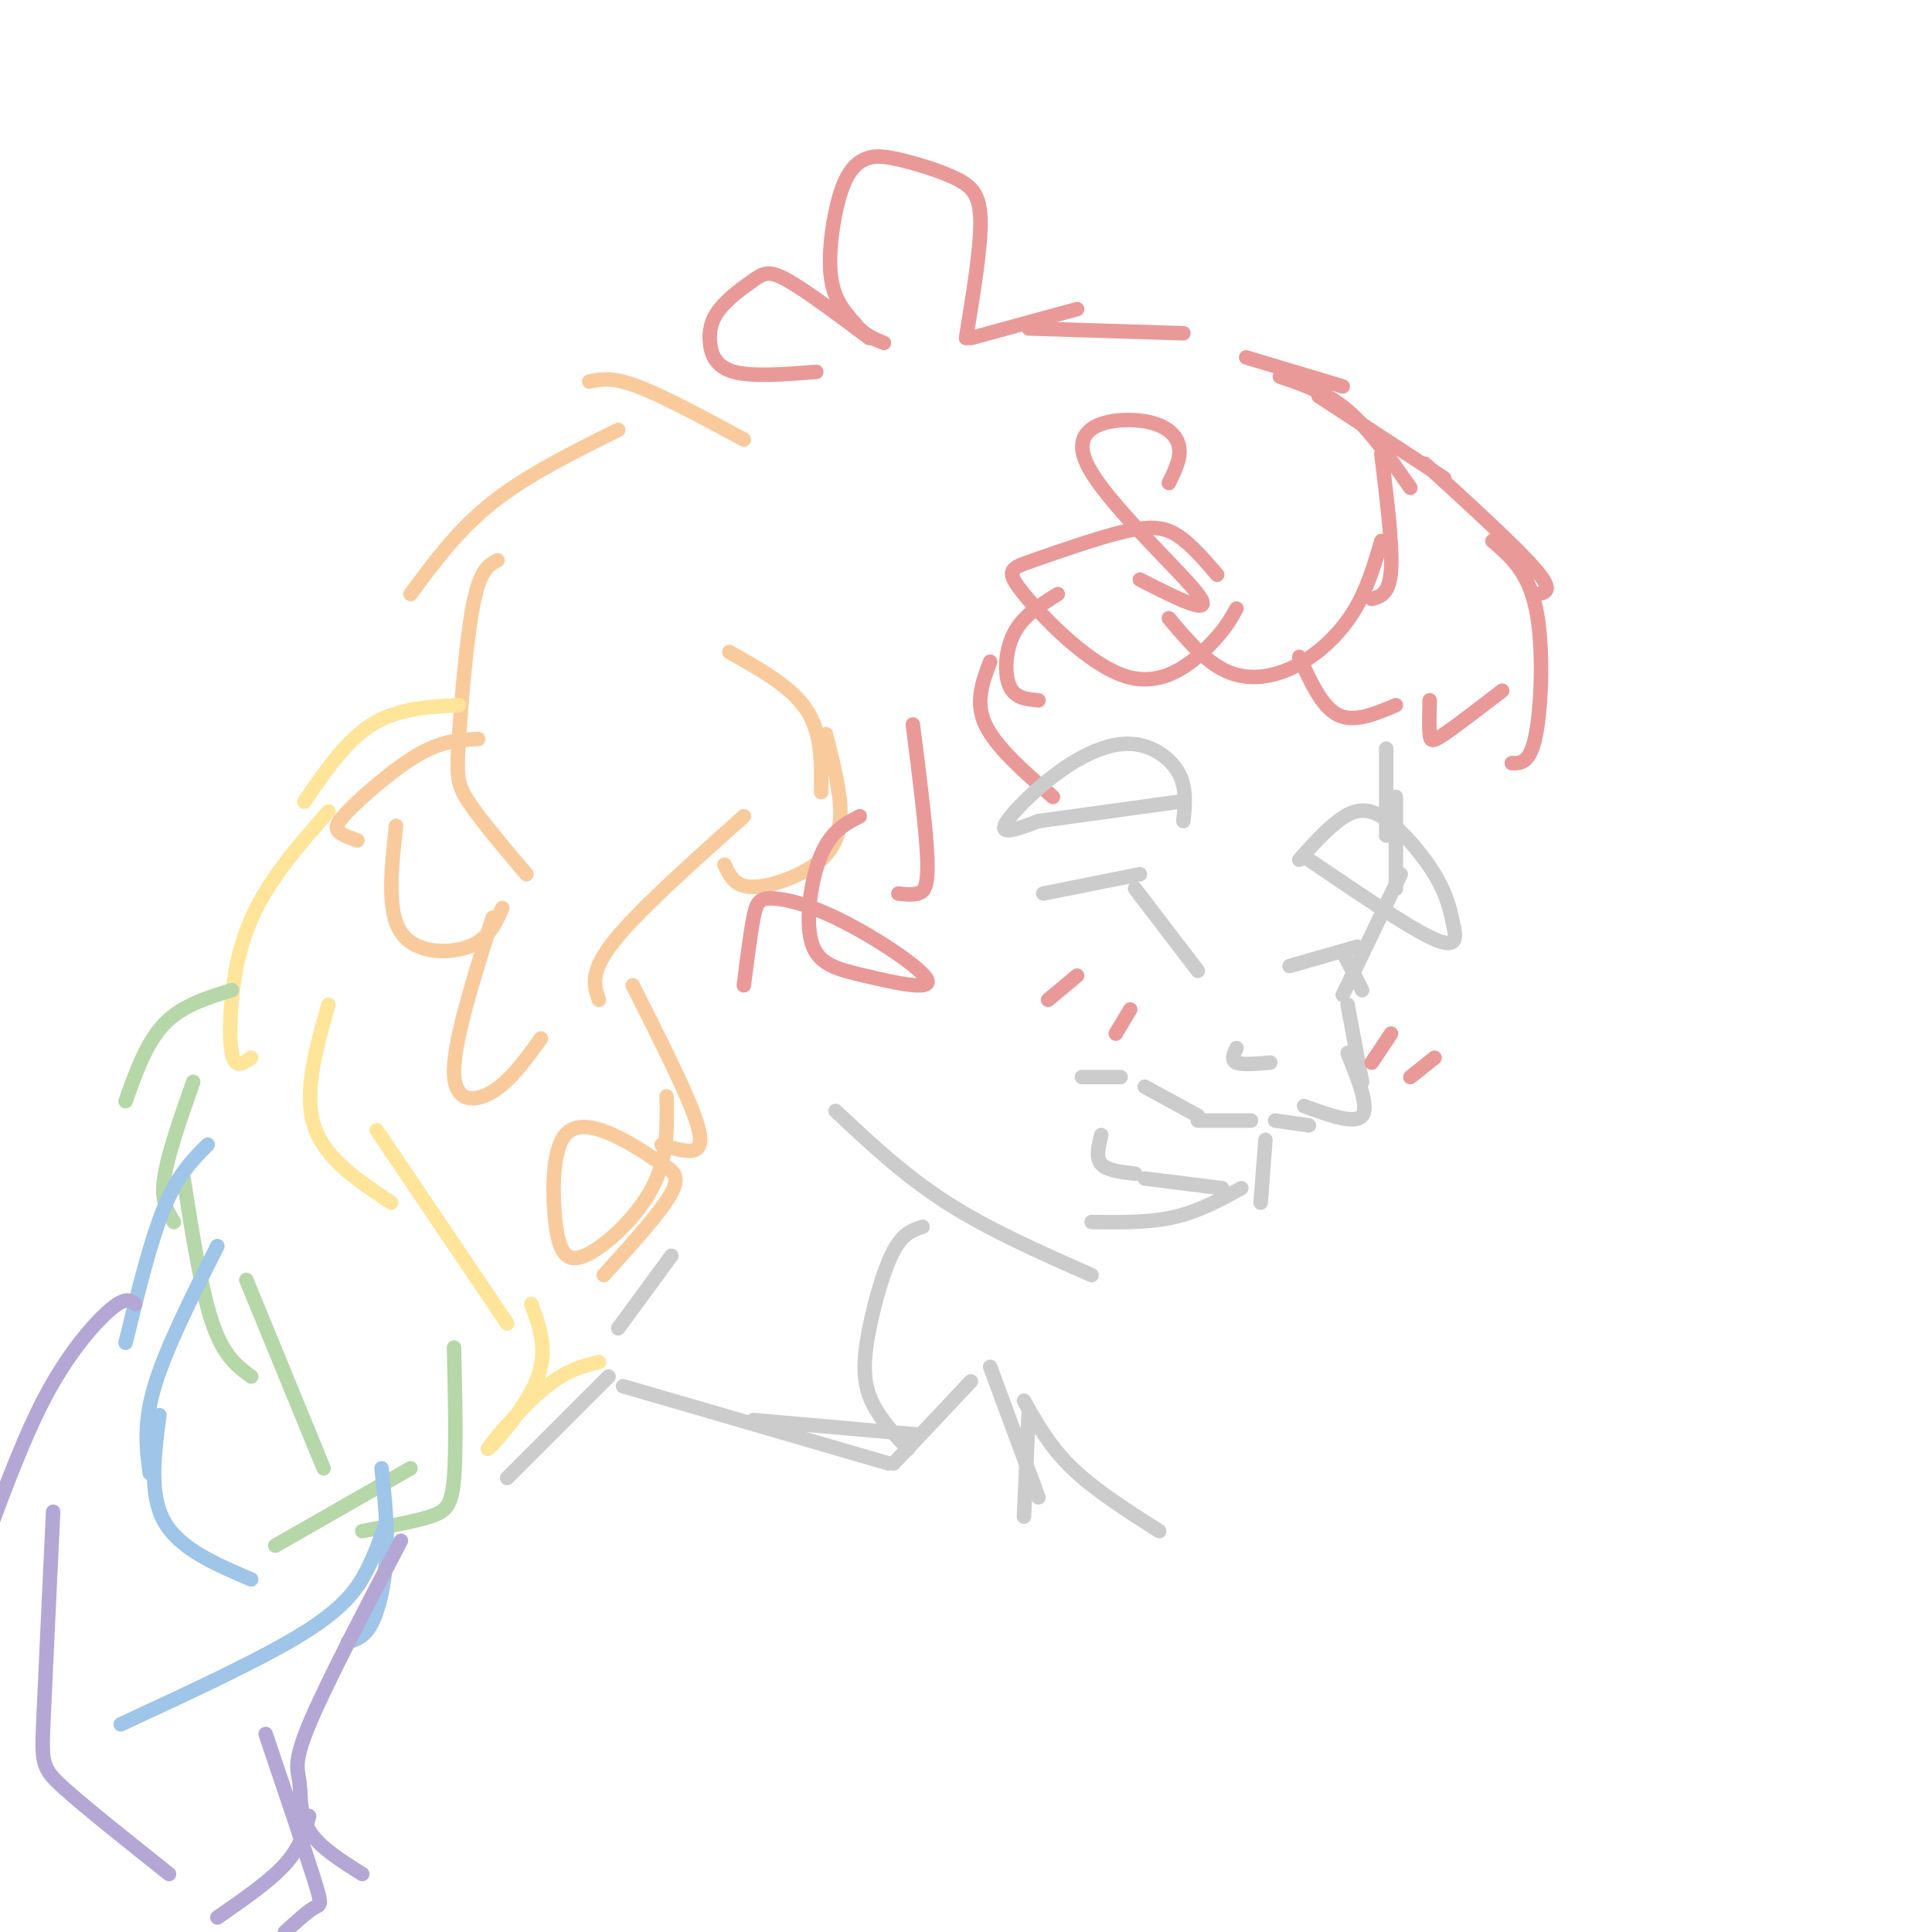 <svg viewBox='0 0 400 400' version='1.1' xmlns='http://www.w3.org/2000/svg' xmlns:xlink='http://www.w3.org/1999/xlink'><g fill='none' stroke='rgb(234,153,153)' stroke-width='3' stroke-linecap='round' stroke-linejoin='round'><path d='M258,74c0.000,0.000 20.000,6.000 20,6'/><path d='M265,78c4.750,1.583 9.500,3.167 14,7c4.500,3.833 8.750,9.917 13,16'/><path d='M286,94c1.167,9.500 2.333,19.000 2,24c-0.333,5.000 -2.167,5.500 -4,6'/><path d='M286,112c-1.524,5.190 -3.048,10.381 -6,15c-2.952,4.619 -7.333,8.667 -12,11c-4.667,2.333 -9.619,2.952 -14,1c-4.381,-1.952 -8.190,-6.476 -12,-11'/><path d='M256,126c-1.228,2.230 -2.456,4.460 -6,8c-3.544,3.540 -9.402,8.390 -17,6c-7.598,-2.390 -16.934,-12.019 -21,-17c-4.066,-4.981 -2.863,-5.315 2,-7c4.863,-1.685 13.386,-4.723 19,-6c5.614,-1.277 8.318,-0.793 11,1c2.682,1.793 5.341,4.897 8,8'/><path d='M236,120c7.904,4.026 15.809,8.051 12,3c-3.809,-5.051 -19.330,-19.179 -23,-27c-3.670,-7.821 4.512,-9.337 10,-9c5.488,0.337 8.282,2.525 9,5c0.718,2.475 -0.641,5.238 -2,8'/><path d='M273,82c0.000,0.000 26.000,17.000 26,17'/><path d='M295,96c9.583,8.750 19.167,17.500 23,22c3.833,4.500 1.917,4.750 0,5'/><path d='M309,112c3.689,3.156 7.378,6.311 9,14c1.622,7.689 1.178,19.911 0,26c-1.178,6.089 -3.089,6.044 -5,6'/><path d='M311,143c-4.733,3.644 -9.467,7.289 -12,9c-2.533,1.711 -2.867,1.489 -3,0c-0.133,-1.489 -0.067,-4.244 0,-7'/><path d='M289,146c-4.333,1.833 -8.667,3.667 -12,2c-3.333,-1.667 -5.667,-6.833 -8,-12'/></g>
<g fill='none' stroke='rgb(249,203,156)' stroke-width='3' stroke-linecap='round' stroke-linejoin='round'><path d='M154,91c-8.333,-4.500 -16.667,-9.000 -22,-11c-5.333,-2.000 -7.667,-1.500 -10,-1'/><path d='M128,89c-9.417,4.667 -18.833,9.333 -26,15c-7.167,5.667 -12.083,12.333 -17,19'/><path d='M103,116c-1.786,0.935 -3.571,1.869 -5,9c-1.429,7.131 -2.500,20.458 -3,28c-0.500,7.542 -0.429,9.298 2,13c2.429,3.702 7.214,9.351 12,15'/><path d='M151,135c6.417,3.583 12.833,7.167 16,12c3.167,4.833 3.083,10.917 3,17'/><path d='M171,152c1.469,5.775 2.938,11.550 3,16c0.062,4.450 -1.282,7.574 -4,10c-2.718,2.426 -6.809,4.153 -10,5c-3.191,0.847 -5.483,0.813 -7,0c-1.517,-0.813 -2.258,-2.407 -3,-4'/><path d='M154,169c-11.000,9.833 -22.000,19.667 -27,26c-5.000,6.333 -4.000,9.167 -3,12'/><path d='M99,153c-3.601,0.161 -7.202,0.321 -12,3c-4.798,2.679 -10.792,7.875 -14,11c-3.208,3.125 -3.631,4.179 -3,5c0.631,0.821 2.315,1.411 4,2'/><path d='M82,171c-0.978,8.778 -1.956,17.556 1,22c2.956,4.444 9.844,4.556 14,3c4.156,-1.556 5.578,-4.778 7,-8'/><path d='M102,190c-4.044,12.822 -8.089,25.644 -8,32c0.089,6.356 4.311,6.244 8,4c3.689,-2.244 6.844,-6.622 10,-11'/><path d='M131,204c4.800,9.533 9.600,19.067 12,25c2.400,5.933 2.400,8.267 1,9c-1.400,0.733 -4.200,-0.133 -7,-1'/><path d='M138,227c0.141,6.378 0.283,12.757 -3,19c-3.283,6.243 -9.990,12.351 -14,14c-4.010,1.649 -5.323,-1.160 -6,-7c-0.677,-5.840 -0.717,-14.711 2,-18c2.717,-3.289 8.192,-0.995 12,1c3.808,1.995 5.948,3.691 8,5c2.052,1.309 4.015,2.231 2,6c-2.015,3.769 -8.007,10.384 -14,17'/></g>
<g fill='none' stroke='rgb(255,229,153)' stroke-width='3' stroke-linecap='round' stroke-linejoin='round'><path d='M95,146c-6.333,0.333 -12.667,0.667 -18,4c-5.333,3.333 -9.667,9.667 -14,16'/><path d='M68,168c-4.333,4.946 -8.667,9.893 -12,15c-3.333,5.107 -5.667,10.375 -7,17c-1.333,6.625 -1.667,14.607 -1,18c0.667,3.393 2.333,2.196 4,1'/><path d='M68,208c-2.583,9.083 -5.167,18.167 -3,25c2.167,6.833 9.083,11.417 16,16'/><path d='M78,234c0.000,0.000 27.000,40.000 27,40'/><path d='M110,270c1.810,4.857 3.619,9.714 1,16c-2.619,6.286 -9.667,14.000 -10,14c-0.333,0.000 6.048,-7.714 11,-12c4.952,-4.286 8.476,-5.143 12,-6'/></g>
<g fill='none' stroke='rgb(182,215,168)' stroke-width='3' stroke-linecap='round' stroke-linejoin='round'><path d='M48,205c-5.167,1.583 -10.333,3.167 -14,7c-3.667,3.833 -5.833,9.917 -8,16'/><path d='M40,224c-2.667,7.583 -5.333,15.167 -6,20c-0.667,4.833 0.667,6.917 2,9'/><path d='M38,244c1.833,11.583 3.667,23.167 6,30c2.333,6.833 5.167,8.917 8,11'/><path d='M51,265c0.000,0.000 16.000,39.000 16,39'/><path d='M94,279c0.244,10.578 0.489,21.156 0,27c-0.489,5.844 -1.711,6.956 -5,8c-3.289,1.044 -8.644,2.022 -14,3'/><path d='M85,304c0.000,0.000 -28.000,16.000 -28,16'/></g>
<g fill='none' stroke='rgb(159,197,232)' stroke-width='3' stroke-linecap='round' stroke-linejoin='round'><path d='M43,237c-3.083,3.083 -6.167,6.167 -9,13c-2.833,6.833 -5.417,17.417 -8,28'/><path d='M45,258c-5.333,10.583 -10.667,21.167 -13,29c-2.333,7.833 -1.667,12.917 -1,18'/><path d='M33,293c-1.083,8.167 -2.167,16.333 1,22c3.167,5.667 10.583,8.833 18,12'/><path d='M79,304c0.644,6.133 1.289,12.267 1,18c-0.289,5.733 -1.511,11.067 -3,14c-1.489,2.933 -3.244,3.467 -5,4'/><path d='M80,315c-1.089,3.200 -2.178,6.400 -4,10c-1.822,3.600 -4.378,7.600 -13,13c-8.622,5.400 -23.311,12.200 -38,19'/></g>
<g fill='none' stroke='rgb(180,167,214)' stroke-width='3' stroke-linecap='round' stroke-linejoin='round'><path d='M28,270c-0.956,-0.778 -1.911,-1.556 -5,1c-3.089,2.556 -8.311,8.444 -13,17c-4.689,8.556 -8.844,19.778 -13,31'/><path d='M11,313c-0.800,17.000 -1.600,34.000 -2,43c-0.400,9.000 -0.400,10.000 4,14c4.400,4.000 13.200,11.000 22,18'/><path d='M83,319c-7.810,14.946 -15.619,29.893 -19,38c-3.381,8.107 -2.333,9.375 -2,12c0.333,2.625 -0.048,6.607 2,10c2.048,3.393 6.524,6.196 11,9'/><path d='M55,359c4.089,12.111 8.178,24.222 10,30c1.822,5.778 1.378,5.222 0,6c-1.378,0.778 -3.689,2.889 -6,5'/><path d='M64,376c-0.917,3.250 -1.833,6.500 -5,10c-3.167,3.500 -8.583,7.250 -14,11'/></g>
<g fill='none' stroke='rgb(234,153,153)' stroke-width='3' stroke-linecap='round' stroke-linejoin='round'><path d='M200,70c1.518,-9.239 3.036,-18.478 3,-24c-0.036,-5.522 -1.625,-7.326 -5,-9c-3.375,-1.674 -8.537,-3.216 -12,-4c-3.463,-0.784 -5.227,-0.808 -7,0c-1.773,0.808 -3.554,2.448 -5,7c-1.446,4.552 -2.556,12.015 -2,17c0.556,4.985 2.778,7.493 5,10'/><path d='M177,67c1.833,2.333 3.917,3.167 6,4'/><path d='M180,70c-6.585,-4.934 -13.170,-9.868 -17,-12c-3.830,-2.132 -4.905,-1.464 -7,0c-2.095,1.464 -5.211,3.722 -7,6c-1.789,2.278 -2.251,4.575 -2,7c0.251,2.425 1.215,4.979 5,6c3.785,1.021 10.393,0.511 17,0'/><path d='M201,70c0.000,0.000 22.000,-6.000 22,-6'/><path d='M213,68c0.000,0.000 32.000,1.000 32,1'/><path d='M219,123c-3.556,2.222 -7.111,4.444 -9,8c-1.889,3.556 -2.111,8.444 -1,11c1.111,2.556 3.556,2.778 6,3'/><path d='M205,137c-1.583,4.167 -3.167,8.333 -1,13c2.167,4.667 8.083,9.833 14,15'/><path d='M189,150c1.400,11.044 2.800,22.089 3,28c0.200,5.911 -0.800,6.689 -2,7c-1.200,0.311 -2.600,0.156 -4,0'/><path d='M178,169c-2.955,1.524 -5.911,3.048 -8,8c-2.089,4.952 -3.312,13.332 -2,18c1.312,4.668 5.158,5.623 11,7c5.842,1.377 13.679,3.176 13,1c-0.679,-2.176 -9.873,-8.325 -17,-12c-7.127,-3.675 -12.188,-4.874 -15,-5c-2.812,-0.126 -3.375,0.821 -4,4c-0.625,3.179 -1.313,8.589 -2,14'/></g>
<g fill='none' stroke='rgb(204,204,204)' stroke-width='3' stroke-linecap='round' stroke-linejoin='round'><path d='M287,155c0.000,0.000 0.000,18.000 0,18'/><path d='M289,165c0.000,0.000 0.000,19.000 0,19'/><path d='M290,181c0.000,0.000 -12.000,25.000 -12,25'/><path d='M279,208c0.000,0.000 3.000,16.000 3,16'/><path d='M279,218c2.250,5.583 4.500,11.167 3,13c-1.500,1.833 -6.750,-0.083 -12,-2'/><path d='M271,233c0.000,0.000 -7.000,-1.000 -7,-1'/><path d='M262,236c0.000,0.000 -1.000,13.000 -1,13'/><path d='M257,246c-4.417,2.417 -8.833,4.833 -14,6c-5.167,1.167 -11.083,1.083 -17,1'/><path d='M173,230c7.083,6.667 14.167,13.333 23,19c8.833,5.667 19.417,10.333 30,15'/><path d='M224,223c0.000,0.000 8.000,0.000 8,0'/><path d='M237,225c0.000,0.000 11.000,6.000 11,6'/><path d='M248,232c0.000,0.000 11.000,0.000 11,0'/><path d='M228,235c-0.583,2.333 -1.167,4.667 0,6c1.167,1.333 4.083,1.667 7,2'/><path d='M237,244c0.000,0.000 16.000,2.000 16,2'/><path d='M216,185c0.000,0.000 20.000,-4.000 20,-4'/><path d='M235,184c0.000,0.000 13.000,17.000 13,17'/><path d='M267,200c0.000,0.000 14.000,-4.000 14,-4'/><path d='M278,197c0.000,0.000 4.000,8.000 4,8'/><path d='M245,170c0.354,-3.455 0.708,-6.909 -1,-10c-1.708,-3.091 -5.478,-5.818 -10,-6c-4.522,-0.182 -9.794,2.182 -15,6c-5.206,3.818 -10.344,9.091 -11,11c-0.656,1.909 3.172,0.455 7,-1'/><path d='M215,170c6.000,-0.833 17.500,-2.417 29,-4'/><path d='M269,178c2.667,-2.976 5.333,-5.952 8,-8c2.667,-2.048 5.333,-3.167 9,-1c3.667,2.167 8.333,7.619 11,12c2.667,4.381 3.333,7.690 4,11'/><path d='M301,192c0.622,2.867 0.178,4.533 -5,2c-5.178,-2.533 -15.089,-9.267 -25,-16'/><path d='M256,217c-0.583,1.250 -1.167,2.500 0,3c1.167,0.500 4.083,0.250 7,0'/><path d='M191,254c-2.018,0.655 -4.036,1.310 -6,5c-1.964,3.690 -3.875,10.417 -5,16c-1.125,5.583 -1.464,10.024 0,14c1.464,3.976 4.732,7.488 8,11'/><path d='M139,260c0.000,0.000 -11.000,15.000 -11,15'/><path d='M129,287c0.000,0.000 55.000,16.000 55,16'/><path d='M156,294c0.000,0.000 34.000,3.000 34,3'/><path d='M201,286c0.000,0.000 -16.000,17.000 -16,17'/><path d='M205,283c0.000,0.000 10.000,27.000 10,27'/><path d='M213,292c0.000,0.000 -1.000,22.000 -1,22'/><path d='M126,285c0.000,0.000 -21.000,21.000 -21,21'/><path d='M212,290c2.667,4.750 5.333,9.500 10,14c4.667,4.500 11.333,8.750 18,13'/></g>
<g fill='none' stroke='rgb(234,153,153)' stroke-width='3' stroke-linecap='round' stroke-linejoin='round'><path d='M223,202c0.000,0.000 -6.000,5.000 -6,5'/><path d='M234,209c0.000,0.000 -3.000,5.000 -3,5'/><path d='M288,214c0.000,0.000 -4.000,6.000 -4,6'/><path d='M297,219c0.000,0.000 -5.000,4.000 -5,4'/></g>
</svg>